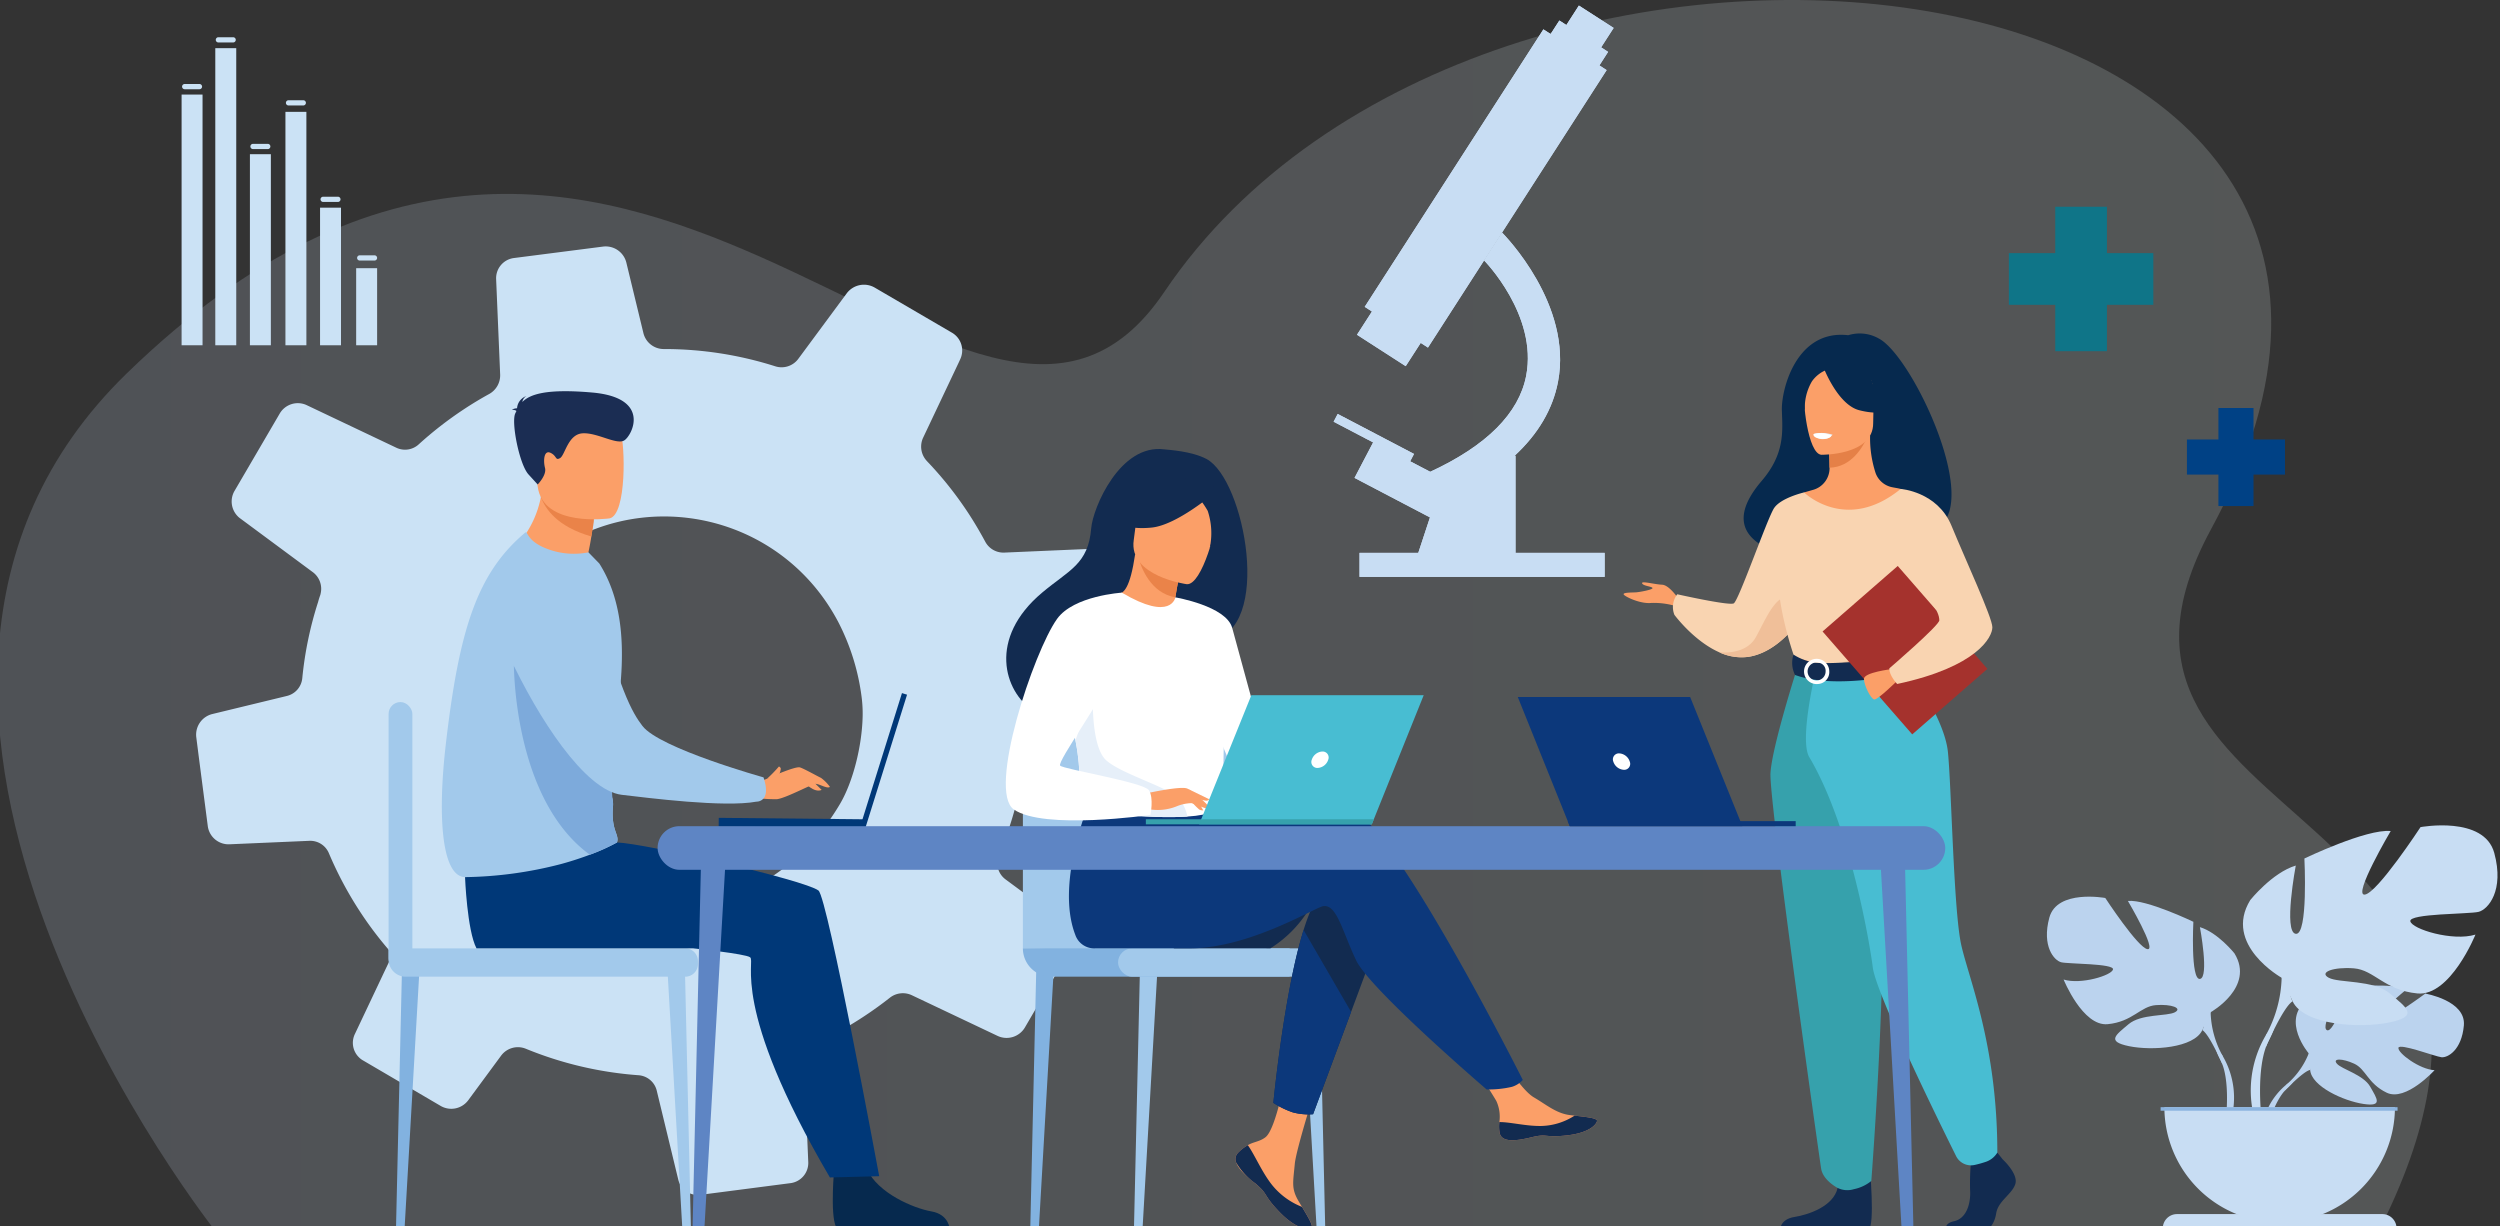 <svg viewBox="0.505 0 505 247.747" xmlns:xlink="http://www.w3.org/1999/xlink" xmlns="http://www.w3.org/2000/svg" style="max-height: 500px" width="505" height="247.747"><rect x="0.505" y="0" width="505" height="247.747" fill="#333333" stroke="none"/><defs><linearGradient gradientUnits="objectBoundingBox" y2="0.5" x2="1" y1="0.5" id="a"><stop stop-color="#ccdcf2" offset="0"/><stop stop-color="#ebf7f7" offset="1"/></linearGradient></defs><g transform="translate(-116.702 -113.971)"><g transform="translate(116.702 113.971)"><path style="isolation:isolate" fill="url(#a)" opacity="0.18" transform="translate(-116.702 -113.971)" d="M161.468,363.612S74.654,255.6,142.816,189.39c101.454-98.545,170.5,41.5,209.583-16.455,64.648-95.875,276.14-71.27,211.432,47.951-33.949,62.548,79.635,53.2,33.331,142.85Z"/><g transform="translate(40.123 49.777)"><path fill="#cbe2f5" transform="translate(-157.151 -164.153)" d="M324.557,321.936l8.906-15.273.209-.365a4.214,4.214,0,0,0-1.136-5.5l-11.871-8.777a4.35,4.35,0,0,1-.539-.472,4.144,4.144,0,0,1-.812-4.482,73.663,73.663,0,0,0,5.839-28.532,4.586,4.586,0,0,1,.177-1.171,4.281,4.281,0,0,1,3.049-2.9l11.982-2.873a4.29,4.29,0,0,0,3.119-3.173,4.665,4.665,0,0,0,.073-1.48l-2.307-17.906a4.306,4.306,0,0,0-4.466-3.744L320.405,226a4.164,4.164,0,0,1-3.867-2.233c-1.109-2.051-2.288-4.057-3.595-6.028a73.451,73.451,0,0,0-8.131-10.177l-.011-.018a4.243,4.243,0,0,1-.784-4.779l7.124-15.045.35-.76a4.151,4.151,0,0,0-1.659-5.378l-15.608-9.111a4.344,4.344,0,0,0-5.657,1.165L278.8,186.848a4.2,4.2,0,0,1-4.7,1.51,73.906,73.906,0,0,0-22.519-3.475,4.223,4.223,0,0,1-4.084-3.243l-3.436-14.194a4.3,4.3,0,0,0-4.745-3.256L221.332,166.5a4.116,4.116,0,0,0-3.58,4.257l.812,19.25a4.313,4.313,0,0,1-2.222,3.959q-2.65,1.455-5.215,3.156a74.828,74.828,0,0,0-8.979,6.983,4.089,4.089,0,0,1-4.581.7L179.5,196.222a4.231,4.231,0,0,0-5.46,1.687l-9.151,15.661a4.254,4.254,0,0,0,.673,5.1,3.107,3.107,0,0,0,.463.4l14.653,10.849a4.184,4.184,0,0,1,1.626,4.346,2.257,2.257,0,0,1-.117.429,12.821,12.821,0,0,0-.392,1.265,73.493,73.493,0,0,0-3.2,15.4,4.082,4.082,0,0,1-3.177,3.615l-14.991,3.636a4.294,4.294,0,0,0-3.239,4.734l.507,3.984,1.806,13.894a4.235,4.235,0,0,0,4.384,3.7l16.132-.7a4.088,4.088,0,0,1,3.959,2.523,74.383,74.383,0,0,0,6.546,12.182,73.425,73.425,0,0,0,6.325,8.211l-1.5,3.154-6.126,12.952a4.093,4.093,0,0,0,.8,4.692,3.738,3.738,0,0,0,.864.658l15.7,9.2a4.264,4.264,0,0,0,5.517-1.147l6.662-9.039a4.221,4.221,0,0,1,4.949-1.4,74.147,74.147,0,0,0,22.74,5.361,4.086,4.086,0,0,1,3.753,3.16l4.339,17.941a4.071,4.071,0,0,0,4.468,3.064l18.173-2.359a4.119,4.119,0,0,0,3.616-4.28l-.851-20.027a4.2,4.2,0,0,1,2.477-4.028,71.306,71.306,0,0,0,9.876-5.519q2.59-1.717,4.988-3.61a4.249,4.249,0,0,1,4.407-.511l17.329,8.22A4.291,4.291,0,0,0,324.557,321.936Zm-37.517-81.568a45.518,45.518,0,0,1,4.538,14.795,26.02,26.02,0,0,1,.21,3.877c-.125,5.984-1.924,13.229-4.571,17.722-20.3,34.329-68.773,24.963-75.166-13.837-.1-.639-.194-1.277-.275-1.927-.78-6.062,1.141-15.4,4.19-20.683a49.305,49.305,0,0,1,5.306-7.486C240.54,210.686,274.315,215.61,287.041,240.368Z"/></g><g transform="translate(413.974 166.725)"><g transform="translate(43.316 32.35)"><path fill="#bbd3ee" transform="translate(-577.771 -314.666)" d="M587.353,328.379s-5.669-6.613-.35-10.814c0,0,3.885-2.353,7.054-2.161,0,0-4.49,7.528-3.036,8.277s4.4-8.749,4.4-8.749,8.842-.858,11.686.51c0,0-7.559,6.186-5.966,6.554s9.757-5.7,9.757-5.7,8.229,1.4,7.791,6.421-3.274,6.57-4.521,6.437-8.536-2.916-8.7-1.9,4.23,4.359,7.3,4.514c0,0-5.8,6.4-9.657,4.552s-4.185-4.773-6.589-5.871-4.455-1.1-3.463.024,5.343,2.208,6.717,4.64,2.608,4.071-1.382,3.471-10.474-3.519-10.758-6.862Z"/><g transform="translate(0 8.143)"><path fill="#bbd3ee" transform="translate(-577.751 -322.876)" d="M614.62,322.915s-22.351-.861-27.287,5.531a16.176,16.176,0,0,1-4.451,6.247l-.524,1.426s3.873-4.084,5.259-4.331C587.618,331.788,585.451,323.869,614.62,322.915Z"/><path fill="#bbd3ee" transform="translate(-577.714 -322.968)" d="M582.845,334.784a14.036,14.036,0,0,0-5.131,9.888l.871.077s1.533-6.555,4.3-9.118S582.845,334.784,582.845,334.784Z"/></g></g><g transform="translate(0 14.395)"><path fill="#bbd3ee" transform="translate(-534.046 -296.564)" d="M567.123,319.916s9.018-5.05,4.81-11.9c0,0-3.367-4.208-6.974-5.291,0,0,1.924,10.221,0,10.461s-1.322-11.542-1.322-11.542-9.5-4.57-13.226-4.209c0,0,5.892,9.98,3.969,9.74s-8.538-10.341-8.538-10.341-9.739-1.8-11.3,3.968.962,8.658,2.4,9.018,10.7.241,10.461,1.443-6.493,3.126-9.98,2.043c0,0,3.848,9.5,8.9,9.019s6.613-3.608,9.739-3.848,5.411.6,3.848,1.442-6.853.276-9.378,2.422-4.57,3.47.12,4.431,13.105.361,14.789-3.246Z"/><g transform="translate(4.942 6.038)"><path fill="#bbd3ee" transform="translate(-539.028 -302.651)" d="M539.028,302.651s25.25,8.176,28.135,17.314a19.183,19.183,0,0,0,2.405,8.778v1.8s-2.645-6.132-4.089-6.973C565.48,323.573,571.131,315.636,539.028,302.651Z"/><path fill="#bbd3ee" transform="translate(-539.267 -302.854)" d="M569.807,328.946a16.653,16.653,0,0,1,1.673,13.11l-1-.269s.972-7.927-1.064-11.915S569.807,328.946,569.807,328.946Z"/></g></g><g transform="translate(39.609)"><path fill="#c8ddf3" transform="translate(-573.977 -282.052)" d="M581.791,312.834s-11.886-6.657-6.339-15.691c0,0,4.438-5.547,9.192-6.973,0,0-2.535,13.472,0,13.789s1.744-15.215,1.744-15.215,12.521-6.023,17.434-5.547c0,0-7.766,13.155-5.23,12.838s11.253-13.63,11.253-13.63,12.837-2.378,14.9,5.229-1.269,11.412-3.17,11.887-14.106.317-13.789,1.9,8.558,4.12,13.155,2.694c0,0-5.072,12.521-11.729,11.887s-8.717-4.755-12.838-5.072-7.132.792-5.072,1.9,9.034.364,12.363,3.193,6.022,4.573-.159,5.841-17.276.475-19.5-4.279Z"/><g transform="translate(1.536 7.959)"><path fill="#c8ddf3" transform="translate(-575.551 -290.076)" d="M618.917,290.076s-33.284,10.777-37.088,22.823a25.282,25.282,0,0,1-3.169,11.57v2.378s3.487-8.083,5.388-9.192C584.048,317.655,576.6,307.194,618.917,290.076Z"/><path fill="#c8ddf3" transform="translate(-575.526 -290.344)" d="M578.635,324.737a21.951,21.951,0,0,0-2.207,17.282l1.32-.354s-1.282-10.451,1.4-15.707S578.635,324.737,578.635,324.737Z"/></g></g><path fill="#c8ddf3" transform="translate(-534.239 -282.516)" d="M581.261,362.725a23.285,23.285,0,0,0,23.286-23.284h-46.57A23.284,23.284,0,0,0,581.261,362.725Z"/><path fill="#c8ddf3" transform="translate(-534.236 -282.692)" d="M604.866,364.087H557.653a2.873,2.873,0,0,1,2.873-2.873h41.467a2.873,2.873,0,0,1,2.873,2.873Z"/><rect fill="#8cb4df" transform="translate(22.973 56.925)" height="0.714" width="47.865"/></g><g transform="translate(328.468 67.369)"><path fill="#06294e" transform="translate(-448.041 -181.888)" d="M499.589,182.895a7.811,7.811,0,0,0-6.174-.661c-10.488-1.231-13.547,11-13.4,15.207s.622,8.728-4.061,14.2c-13.528,15.791,14.8,16.489,14.8,16.489.239-12.617,15.364-8.014,14.7-6.735C524.843,226.044,507.383,186.939,499.589,182.895Z"/><path fill="#fb9f68" transform="translate(-447.844 -182.297)" d="M458.938,235.9s-1.845-2.807-3.331-2.863-4.239-.825-4.018-.275,1.926.605,2.092.935-2.532.826-3.3.881-2.588,0-2.532.386,3.274,1.982,5.546,1.762a15.373,15.373,0,0,1,5.079.661Z"/><path fill="#f9d4b1" transform="translate(-447.925 -182.149)" d="M485.691,236.666a27.668,27.668,0,0,1-2.821,4.265c-2.191,2.746-5.571,5.916-9.813,6.542a10.527,10.527,0,0,1-5.831-.946h-.006c-5.153-2.287-9.027-7.548-9.027-7.548a4.235,4.235,0,0,1,.578-4.157s10.4,2.34,11.4,1.845,6.771-17.147,8.147-19.24,6.068-3.179,6.068-3.179Z"/><path fill="#f0bf99" transform="translate(-448.001 -182.321)" d="M482.946,241.1c-2.191,2.746-5.571,5.916-9.813,6.542a10.528,10.528,0,0,1-5.831-.946c.2.027,5.348.663,7.4-3.008,2.092-3.744,4.355-9.689,7.462-7.707C483.505,236.839,483.446,238.965,482.946,241.1Z"/><path fill="#122b50" transform="translate(-448.374 -183.235)" d="M524.956,350.062s3.175,2.9,2.555,4.956-3.485,3.431-3.871,5.948-1.936,3.888-3.33,3.888h-6.645s-1.027-1.771,1.452-2.3,3.412-3.491,3.257-6.235a48.338,48.338,0,0,1,.233-6.4l5.265-1.22Z"/><path fill="#122b50" transform="translate(-448.101 -183.256)" d="M497.813,351.313s1.142,12.274-.252,12.961l-17.838-.037s0-2.058,2.866-2.517,7.9-2.135,8.75-5.87S497.813,351.313,497.813,351.313Z"/><path fill="#fb9f68" transform="translate(-448.108 -182.056)" d="M510.531,262.056c-3.671-8.232-5.917-10.595-5.488-13.15.319-1.9-.972-35.455-.972-35.455-.435-.135-1.308-.256-1.785-.362a4.477,4.477,0,0,1-3.27-2.845,22.812,22.812,0,0,1-1.11-7.57l-.47.092-7.907,1.566s.18,2.488.185,4.832v.059a4.546,4.546,0,0,1-3.281,4.4c-1,.289-1.868.535-1.868.535a72.5,72.5,0,0,0-3.458,16.8c-.554,8.515,5.279,12.215-.044,29.229C475.628,277.563,512.558,266.6,510.531,262.056Z"/><path fill="#e58047" transform="translate(-448.181 -182.056)" d="M489.6,204.332s.181,2.488.185,4.832c4.424-.125,6.763-4.16,7.721-6.4Z"/><path fill="#fb9f68" transform="translate(-448.141 -181.943)" d="M488.084,206.438s10.467.173,10.475-6.347,1.363-10.889-5.32-11.275-7.985,2.1-8.517,4.276S485.361,206.225,488.084,206.438Z"/><path fill="#06294e" transform="translate(-448.172 -181.932)" d="M488.5,188.644s2.867,7.65,7.265,8.781,6.306-.048,6.306-.048A12.457,12.457,0,0,1,498,190.019S490.664,185,488.5,188.644Z"/><path fill="#06294e" transform="translate(-448.135 -181.937)" d="M489.175,189.271a6.494,6.494,0,0,0-3,2.345,10.543,10.543,0,0,0-1.415,5.985s-2.158-5.2.268-8.141C487.6,186.342,489.175,189.271,489.175,189.271Z"/><path fill="#e6f0fa" transform="translate(-448.157 -182.051)" d="M490.377,202.5a2.63,2.63,0,0,1-2.167.882,1.922,1.922,0,0,1-1.613-1.064A7.027,7.027,0,0,1,490.377,202.5Z"/><path fill="#f9d4b1" transform="translate(-448.098 -182.143)" d="M511.531,228.381a71.027,71.027,0,0,1,0,8.244c-.177,2.981-3.192,6.974-3.62,7.961-1.074,2.478-2.284,2.881-2.284,2.881l-9.366,2.3-3.293.805-10.384-3.1s-4.73-13.2-2.831-20.634a57.141,57.141,0,0,1,4.8-12.592s8.474,8.3,19.508-.7Z"/><path fill="#f0bf99" transform="translate(-448.203 -182.317)" d="M508.894,238.015a29.161,29.161,0,0,1-.878,6.744c-1.074,2.478-2.284,2.881-2.284,2.881l-9.366,2.3-4.068-1.2s13.579-2.057,12.075-13.74Z"/><path fill="#36a1ac" transform="translate(-448.085 -182.436)" d="M483.231,249.764s-5.143,16.007-5.473,21.457,9.831,77.421,10.24,79.932c.385,2.367,3.325,3.876,3.325,3.876a4.445,4.445,0,0,0,3.281.252,8.118,8.118,0,0,0,3.523-1.66s4-51.33,1.526-69.666a290.515,290.515,0,0,1-2.507-34.192Z"/><path fill="#48bdd2" transform="translate(-448.144 -182.432)" d="M505.078,249.282s7.844,10.526,8.576,17.641,1.147,32.108,2.705,39.044,7.283,20.285,7.283,41.919a4.317,4.317,0,0,1-2.432,1.9,20.046,20.046,0,0,1-2.14.592,3.363,3.363,0,0,1-3.76-1.785c-3.871-7.793-16.2-32.925-16.831-38.142-.446-3.692-4.34-28.126-12.831-42.464-2.038-3.442,1.252-17.131,1.252-17.131Z"/><path fill="#fff" transform="translate(-448.156 -182.052)" d="M490.143,202.676s-.181.769-2.092.65c0,0-1.6-.1-1.556-.943A5.162,5.162,0,0,1,490.143,202.676Z"/><path fill="#122b50" transform="translate(-448.121 -182.416)" d="M482.446,247.272a10.775,10.775,0,0,0,6.166,1.716c4.9.1,17.037-1.249,17.037-1.249a10.037,10.037,0,0,1,.518,3.1s-14.826,3.74-23.416.547A5.433,5.433,0,0,1,482.446,247.272Z"/><g transform="translate(37.079 65.734)"><path fill="#fff" transform="translate(-485.225 -248.157)" d="M487.461,253.217a2.549,2.549,0,1,1,2.235-2.53A2.4,2.4,0,0,1,487.461,253.217Zm0-4.319a1.818,1.818,0,1,0,1.494,1.788A1.664,1.664,0,0,0,487.461,248.9Z"/></g><rect fill="#a5322d" transform="matrix(0.754, -0.657, 0.657, 0.754, 40.195, 60.187)" height="27.57" width="20.141"/><path fill="#fb9f68" transform="translate(-448.239 -182.44)" d="M502.342,250.24s-5.566.651-5.549,1.972,1.388,4.035,2.074,4.156,4.53-3.67,4.53-3.67Z"/><path fill="#f9d4b1" transform="translate(-448.272 -182.143)" d="M504.236,213.537s7.43.521,10.278,7.444,8.252,18.549,8.252,20.505-3.018,7.985-19.23,11.451c0,0-1.676-1.764-1.575-3.159,0,0,10.121-8.692,10.093-9.708-.052-1.921-1.659-4.459-10.544-13.346C499.093,224.307,504.236,213.537,504.236,213.537Z"/></g><g transform="translate(207.128 143.779)"><g transform="translate(22.446 50.65)"><path fill="#a2c9eb" transform="translate(-348.145 -309.982)" d="M349.027,364.115h-.076a.806.806,0,0,1-.805-.824l1.221-52.889,3.594-.42L349.895,363.3A.869.869,0,0,1,349.027,364.115Z"/></g><g transform="translate(1.5 50.65)"><path fill="#82b2e0" transform="translate(-327.028 -309.982)" d="M327.91,364.115h-.076a.806.806,0,0,1-.805-.824l1.221-52.889,3.594-.42L328.778,363.3A.869.869,0,0,1,327.91,364.115Z"/></g><g transform="translate(56.249 50.65)"><path fill="#a2c9eb" transform="translate(-382.223 -309.982)" d="M386.156,364.115h.076a.806.806,0,0,0,.805-.824l-1.22-52.889-3.595-.42,3.065,53.313A.87.87,0,0,0,386.156,364.115Z"/></g><path fill="#a2c9eb" transform="translate(-325.516 -258.92)" d="M325.516,306.709V270.467a11.547,11.547,0,0,1,11.547-11.547h26.111a11.547,11.547,0,0,1,11.547,11.547v37.628Z"/><path fill="#82b2e0" transform="translate(0 47.789)" d="M0,0H53.884a0,0,0,0,1,0,0V5.722a0,0,0,0,1,0,0H5.722A5.722,5.722,0,0,1,0,0V0A0,0,0,0,1,0,0Z"/><rect fill="#a2c9eb" transform="translate(19.22 47.789)" rx="2.861" height="5.722" width="43.27"/></g><g transform="translate(203.678 90.696)"><path fill="#122b50" transform="translate(-322.313 -206.143)" d="M384.208,297.985a24.281,24.281,0,0,1-8.445,9.024H356.189S387.062,293.019,384.208,297.985Z"/><path fill="#fb9f68" transform="translate(-322.415 -206.43)" d="M369.277,348.646a1.809,1.809,0,0,0-.323,1.935l.006.01c.466,1.289,2.009,2.731,3.8,4.169.229.185.432.352.61.508.047.042.093.082.137.123s.071.065.106.1c1.67,1.54,1.042,1.894,4.043,5.018,3.422,3.561,5.778,3.625,6.449,3.3.567-.276-.585-2.164-1.862-4.287-.061-.1-.122-.206-.185-.309-.171-.283-.339-.569-.508-.853-1.5-2.554-1.112-3.752-.757-7.555.288-3.09,4.806-17.26,4.806-17.26l-6.559-1.13s-1.975,11.284-4.151,13.022c-1.164.926-2.466.937-3.585,1.625-.078.048-.157.1-.232.147A8.586,8.586,0,0,0,369.277,348.646Z"/><path fill="#122b50" transform="translate(-322.415 -206.549)" d="M369.277,348.765a1.809,1.809,0,0,0-.323,1.935l.006.01a13.94,13.94,0,0,0,3.806,4.156c.226.187.427.36.6.521.047.042.093.082.137.123s.071.065.106.1c1.67,1.54,1.042,1.894,4.043,5.018,3.422,3.561,5.778,3.624,6.449,3.3.567-.276-.585-2.164-1.862-4.287a14.594,14.594,0,0,1-6.1-4.5c-2.06-2.63-3.435-6.008-4.839-7.965-.078.048-.157.1-.232.147A8.587,8.587,0,0,0,369.277,348.765Z"/><path fill="#fb9f68" transform="translate(-322.807 -206.414)" d="M422.552,344.533c.4,2.025,3.29,1.687,6.514.9s2.458.149,7.047-.359,5.978-2.219,6.118-2.9c.125-.606-2.142-.819-4.574-1.1-.305-.035-.613-.072-.921-.11-2.746-.345-4.756-2.117-7.25-3.572-2.363-1.378-5.888-6.993-5.888-6.993l-6.292.5s3.3,5.016,4.579,7.2a7.6,7.6,0,0,1,.618,4.288A8.068,8.068,0,0,0,422.552,344.533Z"/><path fill="#122b50" transform="translate(-322.849 -206.5)" d="M429.108,345.519c3.225-.788,2.458.149,7.047-.359s5.978-2.219,6.118-2.9c.125-.606-2.142-.819-4.574-1.1l-.023.047a12.933,12.933,0,0,1-6.572,2.042c-3.113.075-6.41-.816-8.559-.782a8.068,8.068,0,0,0,.049,2.152C423,346.644,425.884,346.307,429.108,345.519Z"/><path fill="#122b50" transform="translate(-322.477 -206.119)" d="M398.107,304l-5.882,15.829L384.546,340.5a12.434,12.434,0,0,1-4.08-.373,17.661,17.661,0,0,1-3.946-1.92s2.132-22.191,6.11-34.931c1.02-3.269,2.162-5.915,3.423-7.4C392.22,288.583,398.107,304,398.107,304Z"/><path fill="#0c387b" transform="translate(-322.141 -205.971)" d="M391.791,278.715c-3.854-1.243-14.845.353-25.887,2.515l-2.311-3.813-23.849-1.863s-7.87,17.452-3.562,28.572a4.032,4.032,0,0,0,4.037,2.717h.348s14.194-.008,18.8-.008c11.86,0,25.1-8.153,26.814-8.5,2.8-.56,3.925,5.047,6.728,10.934s26.353,26.073,26.353,26.073a20.739,20.739,0,0,0,5.114-.525,5.035,5.035,0,0,0,2.2-1.387S400.481,281.518,391.791,278.715Z"/><path fill="#122b50" transform="translate(-322.038 -205.404)" d="M362.551,207.406c-3.055-1.6-7.7-1.821-8.459-1.922-9.037-1.215-14.476,11.917-14.8,15.9-.589,7.334-4.47,8.452-9.93,13.046-10.951,9.21-7.739,19.912-1.752,23.889,3.593,2.386,9.925,0,9.925,0,.089.063,17.318-9.631,25.81-14.307C376.081,242.2,370.337,211.494,362.551,207.406Z"/><path fill="#fb9f68" transform="translate(-322.221 -205.577)" d="M356.413,240.2c.038.024-4.178,1.464-7,.215-2.652-1.172-4.661-5.535-4.621-5.538,1.206-.056,2.53-1.11,3.55-8.031l.514.185,8.638,3.108s-.626,2.771-1.031,5.41C356.125,237.764,355.942,239.886,356.413,240.2Z"/><path fill="#ea8349" transform="translate(-322.254 -205.579)" d="M357.53,230.14s-.626,2.771-1.031,5.41c-4.962-.893-6.908-5.836-7.607-8.518Z"/><path fill="#fb9f68" transform="translate(-322.247 -205.457)" d="M358.809,232.769s-11.818-1.586-10.717-8.93.317-12.5,7.909-11.793,8.635,3.725,8.864,6.265S361.911,232.992,358.809,232.769Z"/><path fill="#122b50" transform="translate(-322.22 -205.452)" d="M364.406,214.28s-7.564,6.519-12.711,7.045S344.6,220.2,344.6,220.2a20.086,20.086,0,0,0,4.857-6.582,3.621,3.621,0,0,1,2.984-2.133C356.117,211.166,363.083,211.021,364.406,214.28Z"/><path fill="#122b50" transform="translate(-322.342 -205.46)" d="M359.8,213.7a18.642,18.642,0,0,1,3.328,4.262,14.3,14.3,0,0,1,.387,7.6s3.943-7.668,1.711-11.393C362.858,210.227,359.8,213.7,359.8,213.7Z"/><path fill="#fff" transform="translate(-322.139 -205.641)" d="M366.282,257.671c-.357,23.921-.1,18.923-2.714,21.192-.631.547-2.4.873-4.736,1.027-7.335.487-20.229-.721-20.72-2.077-1.691-4.691-.5-6.148-1.908-13.329-.148-.764-.329-1.59-.544-2.491-1.176-4.932-2.322-6.61,1.854-14.534,3.786-7.178,7.72-13,8.074-12.793,9.99,5.931,10.8.946,10.8.946S366.457,246,366.282,257.671Z"/><path fill="#0c387b" transform="translate(-322.477 -206.195)" d="M392.225,319.907l-7.679,20.668a12.434,12.434,0,0,1-4.08-.373,17.66,17.66,0,0,1-3.946-1.92s2.132-22.191,6.11-34.931Z"/><path fill="#fff" transform="translate(-322.316 -205.648)" d="M356.561,235.619s10.279,1.743,11.486,6.169,8.311,30.446,8.311,30.446-5.226.938-7.641-1.476-8.4-22.4-8.4-22.4Z"/><path fill="#e6eff9" transform="translate(-322.152 -205.802)" d="M358.845,280.052c-7.335.487-20.229-.721-20.72-2.077-1.691-4.691-.5-6.148-1.908-13.329l3.538-9.963s-.585,11.095,2.686,14.012,13.395,5.633,14.986,8.071A8.918,8.918,0,0,1,358.845,280.052Z"/><path fill="#fb9f68" transform="translate(-322.268 -205.962)" d="M350.556,275.545s7.237-1.611,8.4-.969,4.021,2.981,4.378,3.8-2.6-.618-3.561-.876a8.566,8.566,0,0,0-3.074.674,10.21,10.21,0,0,1-5.508.553Z"/><path fill="#fff" transform="translate(-322.037 -205.641)" d="M345.479,234.662s-9.717.6-13.081,5.29c-4.734,6.6-14.128,34.75-8.745,38.5,6.063,4.227,27.592,1.106,27.592,1.106s.716-3.349-.281-4.969-17.2-4.238-17.943-4.984,9.345-14.579,9.345-16.822S345.479,234.662,345.479,234.662Z"/><path fill="#fb9f68" transform="translate(-322.339 -205.979)" d="M359.382,276.608A13.99,13.99,0,0,0,361.4,278.8a1.492,1.492,0,0,0,.818.176l-1.022-1.84Z"/><path fill="#fb9f68" transform="translate(-322.336 -205.963)" d="M359.029,274.577l4.408,2.141a.785.785,0,0,1-.73.283,10.522,10.522,0,0,1-1.912-.526Z"/><g transform="translate(28.289 49.728)"><path fill="#48bdd2" transform="translate(-350.644 -255.537)" d="M361.412,281.623h34.872l10.49-26.086H371.956Z"/><path fill="#36a1ac" transform="translate(-350.556 -255.741)" d="M396.6,280.811H350.556v1.017H396.2Z"/><path fill="#fff" transform="translate(-350.828 -255.63)" d="M387.665,268.672a1.208,1.208,0,0,0-1.184-1.66,2.382,2.382,0,0,0-2.137,1.66,1.208,1.208,0,0,0,1.184,1.66A2.378,2.378,0,0,0,387.665,268.672Z"/></g></g><g transform="translate(79 79.028)"><rect fill="#a2c9eb" transform="translate(0 62.788)" rx="2.402" height="54.233" width="4.805"/><g transform="translate(1.501 115.4)"><path fill="#82b2e0" transform="translate(-197.858 -309.982)" d="M198.739,364.115h-.076a.805.805,0,0,1-.8-.824l1.22-52.889,3.595-.42L199.608,363.3A.871.871,0,0,1,198.739,364.115Z"/></g><g transform="translate(56.249 115.4)"><path fill="#a2c9eb" transform="translate(-253.052 -309.982)" d="M256.986,364.115h.076a.805.805,0,0,0,.8-.824l-1.22-52.889-3.595-.42,3.065,53.313A.871.871,0,0,0,256.986,364.115Z"/></g><path fill="#a2c9eb" transform="translate(-196.345 -194.558)" d="M256.271,307.1H196.345v2.255a3.467,3.467,0,0,0,3.467,3.468h56.459a2.563,2.563,0,0,0,2.563-2.564v-.594A2.563,2.563,0,0,0,256.271,307.1Z"/><path fill="#06294e" transform="translate(-197.075 -194.906)" d="M287,353.133s-.883,10.967,1.081,11.112c.261.02,9.959.02,9.959.02l12.381-.072s-.081-2.983-3.7-3.614-10.781-3.676-12.973-8.458C291.442,347.088,287,353.133,287,353.133Z"/><path fill="#003878" transform="translate(-196.471 -194.384)" d="M211.915,292.533s.412,10.777,2.312,14.391h43.787s10.521,1.089,11.481,1.8c1.21.9-4.215,9.775,16.119,44.48l9.961-.254s-10.415-56.283-12.266-57.707c-2.767-2.132-35.161-9.547-40.707-9.709S211.915,292.533,211.915,292.533Z"/><path fill="#fb9f68" transform="translate(-196.535 -193.778)" d="M236.527,228.067c3.38,2.093,3.57,6.262,3.57,6.262-8.242,2.132-20.233-7.018-20.233-7.018a20.217,20.217,0,0,0,7.271-11.4q.149-.594.27-1.215a24.725,24.725,0,0,0,.445-4.289l3.786,3.391,6.3,5.64a54.072,54.072,0,0,1-.93,6.366Q236.8,226.862,236.527,228.067Z"/><path fill="#a2c9eb" transform="translate(-196.433 -193.874)" d="M241.081,271.429a12.3,12.3,0,0,0,.562,4.686,5.3,5.3,0,0,1,.124,1.534c-.45,5.087,1.363,5.732.8,7.374a40.146,40.146,0,0,1-5.484,2.477c-1.542.582-3.391,1.208-5.519,1.8l-.337.091a81.021,81.021,0,0,1-19.346,2.637c-4.674-.125-5.617-11.973-3.883-26.894,2.7-23.247,6.353-34.518,15.979-42.662.606-.513.2,1.232,3.432,2.792a15.14,15.14,0,0,0,9.394,1.156l2.2,2.257c4.372,6.906,4.831,15.1,4.459,21.934A200.805,200.805,0,0,1,241.081,271.429Z"/><path fill="#ea8349" transform="translate(-196.595 -193.805)" d="M237.992,219.47s.335-.352-.452,3.673c-6.973-2.017-9.245-5.57-10.176-7.924-.265-.666,2.592-1.02,4.333-1.389Z"/><path fill="#fb9f68" transform="translate(-196.581 -193.67)" d="M241.218,219.355s-13.453,1.926-14.525-6.471-3.528-13.8,5.016-15.389,10.626,1.407,11.665,4.121S244.691,218.637,241.218,219.355Z"/><g transform="translate(66.679 60.977)"><rect fill="#003878" transform="translate(29.623 27.265) rotate(-162.63)" height="28.231" width="1.078"/><rect fill="#003878" transform="matrix(-1, -0.01, 0.01, -1, 29.623, 27.265)" height="1.772" width="29.625"/></g><path fill="#1b2d53" transform="translate(-196.548 -193.642)" d="M222.371,197.637c-.108-.126-.358-.228-.918-.264a2.269,2.269,0,0,1,1.046-.286,2.813,2.813,0,0,1,1.889-2.473,1.674,1.674,0,0,0-.822,1.2c1.562-1.579,4.892-2.712,14.081-1.913,12.111,1.052,8.056,8.78,6.48,9.692s-5.505-1.655-8.43-1.445-3.514,4.428-4.51,5-.6-.45-1.935-1.067-1.482,1.6-1.106,3.054-1.482,3.341-1.482,3.341l-1.848-2.022c-1.847-2.021-3.535-10.532-2.674-12.338C222.218,197.961,222.293,197.8,222.371,197.637Z"/><path fill="#7daadb" transform="translate(-196.551 -194.094)" d="M242.681,285.242a40.145,40.145,0,0,1-5.484,2.477c-15.35-11.2-15.267-37.711-15.35-38.164l19.279,16.978.636,9.8a5.3,5.3,0,0,1,.124,1.533C241.436,282.954,243.249,283.6,242.681,285.242Z"/><g transform="translate(73.922 75.8)"><path fill="#fb9f68" transform="translate(-270.869 -270.06)" d="M270.869,272.937a4.76,4.76,0,0,0,2.536-.412c1.3-.611,5.8-2.541,6.641-2.277s3.6,1.82,4.247,2.115a8.3,8.3,0,0,1,1.8,1.812c-.476.48-2.15-.622-2.9-.6s-6.27,3.037-7.912,3.1a31.645,31.645,0,0,1-4.2-.271Z"/><path fill="#fb9f68" transform="translate(-270.951 -270.084)" d="M280.96,273.2c.015.09,2.02,2.324,3.547,1.616l-1.674-1.655Z"/><path fill="#fb9f68" transform="translate(-270.89 -270.059)" d="M273.426,272.524a28.858,28.858,0,0,0,2.395-2.465s.358.165.373.467a4.006,4.006,0,0,1-.47,1.436Z"/></g><path fill="#a2c9eb" transform="translate(-196.535 -193.943)" d="M237.63,232.651c-9.882-6.018-21.544,4.5-16.641,14.975,5.686,12.151,15.151,26.971,22.672,27.846,5.361.624,20.682,2.589,27.17,1.379,0,0,3.143.155,1.439-4.908,0,0-20.965-5.842-24.448-10.376-1.867-2.428-5.047-7.346-9.964-28.775C237.839,232.705,237.707,232.7,237.63,232.651Z"/></g><g transform="translate(133.339 166.886)"><g transform="translate(247.007 6.894)"><path fill="#5e85c4" transform="translate(-500.144 -289.165)" d="M505.578,363.947h.106a1.113,1.113,0,0,0,1.112-1.138l-1.686-73.065-4.966-.579,4.234,73.65A1.2,1.2,0,0,0,505.578,363.947Z"/></g><g transform="translate(7.08 6.894)"><path fill="#5e85c4" transform="translate(-258.264 -289.165)" d="M259.481,363.947h-.106a1.111,1.111,0,0,1-1.111-1.138l1.685-73.065,4.966-.579-4.235,73.65A1.2,1.2,0,0,1,259.481,363.947Z"/></g><rect fill="#5e85c4" rx="4.408" height="8.817" width="260.107"/></g><g transform="translate(37.187 7.522)"><rect fill="#cbe2f5" transform="translate(35.264 46.653)" height="15.57" width="4.232"/><path fill="#cbe2f5" transform="translate(-154.48 -121.913)" d="M193.446,167.023h-2.981a.531.531,0,0,1-.53-.529h0a.53.53,0,0,1,.53-.529h2.981a.53.53,0,0,1,.53.529h0A.531.531,0,0,1,193.446,167.023Z"/><rect fill="#cbe2f5" transform="translate(27.968 34.427)" height="27.796" width="4.232"/><path fill="#cbe2f5" transform="translate(-154.419 -121.816)" d="M185.994,155.089h-2.982a.53.53,0,0,1-.529-.529h0a.53.53,0,0,1,.529-.529h2.982a.53.53,0,0,1,.529.529h0A.53.53,0,0,1,185.994,155.089Z"/><rect fill="#cbe2f5" transform="translate(20.976 15.071)" height="47.151" width="4.232"/><path fill="#cbe2f5" transform="translate(-154.363 -121.658)" d="M178.945,135.442h-2.982a.53.53,0,0,1-.529-.529h0a.53.53,0,0,1,.529-.529h2.982a.53.53,0,0,1,.529.529h0A.53.53,0,0,1,178.945,135.442Z"/><rect fill="#cbe2f5" transform="translate(13.8 23.626)" height="38.596" width="4.232"/><path fill="#cbe2f5" transform="translate(-154.304 -121.729)" d="M171.71,144.323H168.73a.531.531,0,0,1-.53-.529h0a.531.531,0,0,1,.53-.53h2.981a.531.531,0,0,1,.53.53h0A.531.531,0,0,1,171.71,144.323Z"/><rect fill="#cbe2f5" transform="translate(6.808 2.208)" height="60.015" width="4.232"/><path fill="#cbe2f5" transform="translate(-154.247 -121.554)" d="M164.661,122.612h-2.981a.53.53,0,0,1-.529-.529h0a.53.53,0,0,1,.529-.53h2.981a.531.531,0,0,1,.53.53h0A.531.531,0,0,1,164.661,122.612Z"/><rect fill="#cbe2f5" transform="translate(0 11.58)" height="50.642" width="4.232"/><path fill="#cbe2f5" transform="translate(-154.192 -121.631)" d="M157.8,132.134h-2.982a.53.53,0,0,1-.529-.529h0a.53.53,0,0,1,.529-.529H157.8a.53.53,0,0,1,.529.529h0A.53.53,0,0,1,157.8,132.134Z"/></g><g transform="translate(307.103 140.8)"><path fill="#0c387b" transform="translate(-426.305 -255.917)" d="M471.667,282H436.8L426.3,255.917h34.818Z"/><path fill="#0c387b" transform="translate(-426.387 -256.121)" d="M436.469,281.191h46.049v1.016h-45.64Z"/><path fill="#fff" transform="translate(-426.461 -256.01)" d="M445.754,269.053a1.209,1.209,0,0,1,1.184-1.661,2.381,2.381,0,0,1,2.137,1.661,1.208,1.208,0,0,1-1.184,1.66A2.379,2.379,0,0,1,445.754,269.053Z"/></g><path fill="#1f2941" transform="translate(-116.834 -115.988)" d="M616.5,364.566v.252a.715.715,0,0,1-.682.736H133.747a.715.715,0,0,1-.683-.736v-.252a.714.714,0,0,1,.683-.735H615.816A.714.714,0,0,1,616.5,364.566Z"/></g><g transform="translate(386.595 115.093)"><g transform="translate(4.721)"><path fill="#c8ddf3" transform="translate(-393.552 -115.102)" d="M442.871,123.545l2.528-3.923-7.022-4.52-2.528,3.93-1.415-.912-1.764,2.736-1.462-.946-36.094,56.052,1.462.946-3.025,4.695,9.845,6.344,3.031-4.7,1.462.946,36.094-56.052-1.462-.946,1.757-2.736Z"/></g><path fill="#c8ddf3" transform="translate(-388.83 -115.102)" d="M442.871,123.545l2.528-3.923-7.022-4.52-2.528,3.93-1.415-.912-1.764,2.736-1.462-.946-36.094,56.052,1.462.946-3.025,4.695,9.845,6.344,3.031-4.7,1.462.946,36.094-56.052-1.462-.946,1.757-2.736Z"/><g transform="translate(0 45.859)"><path fill="#c8ddf3" transform="translate(-388.792 -161.334)" d="M425.543,206.414l-.221.034c4.795-4.433,7.746-9.443,8.805-15,2.972-15.551-10.756-29.554-11.313-30.118l-3.628,5.626c.114.114,10.844,11.059,8.511,23.265-1.456,7.619-7.981,14.151-19.388,19.435l-4.051-2.119.778-1.489-15.417-8.074-.825,1.569,7.981,4.178-3.756,7.169,15.237,7.981-2.36,7.163H394.029v4.849h49.514v-4.849H425.537V206.414Z"/></g><path fill="#c8ddf3" transform="translate(-388.792 -115.475)" d="M425.543,206.414l-.221.034c4.795-4.433,7.746-9.443,8.805-15,2.972-15.551-10.756-29.554-11.313-30.118l-3.628,5.626c.114.114,10.844,11.059,8.511,23.265-1.456,7.619-7.981,14.151-19.388,19.435l-4.051-2.119.778-1.489-15.417-8.074-.825,1.569,7.981,4.178-3.756,7.169,15.237,7.981-2.36,7.163H394.029v4.849h49.514v-4.849H425.537V206.414Z"/></g><path fill="#0f7588" transform="translate(-3.307 -0.34)" d="M555.487,165.444h-9.37v-9.37H535.676v9.37h-9.37v10.441h9.37v9.37h10.441v-9.37h9.37Z"/><path fill="#004185" transform="translate(-3.6 -0.671)" d="M582.377,203.418h-6.361v-6.361h-7.088v6.361h-6.361v7.088h6.361v6.361h7.088v-6.361h6.361Z"/></g></svg>